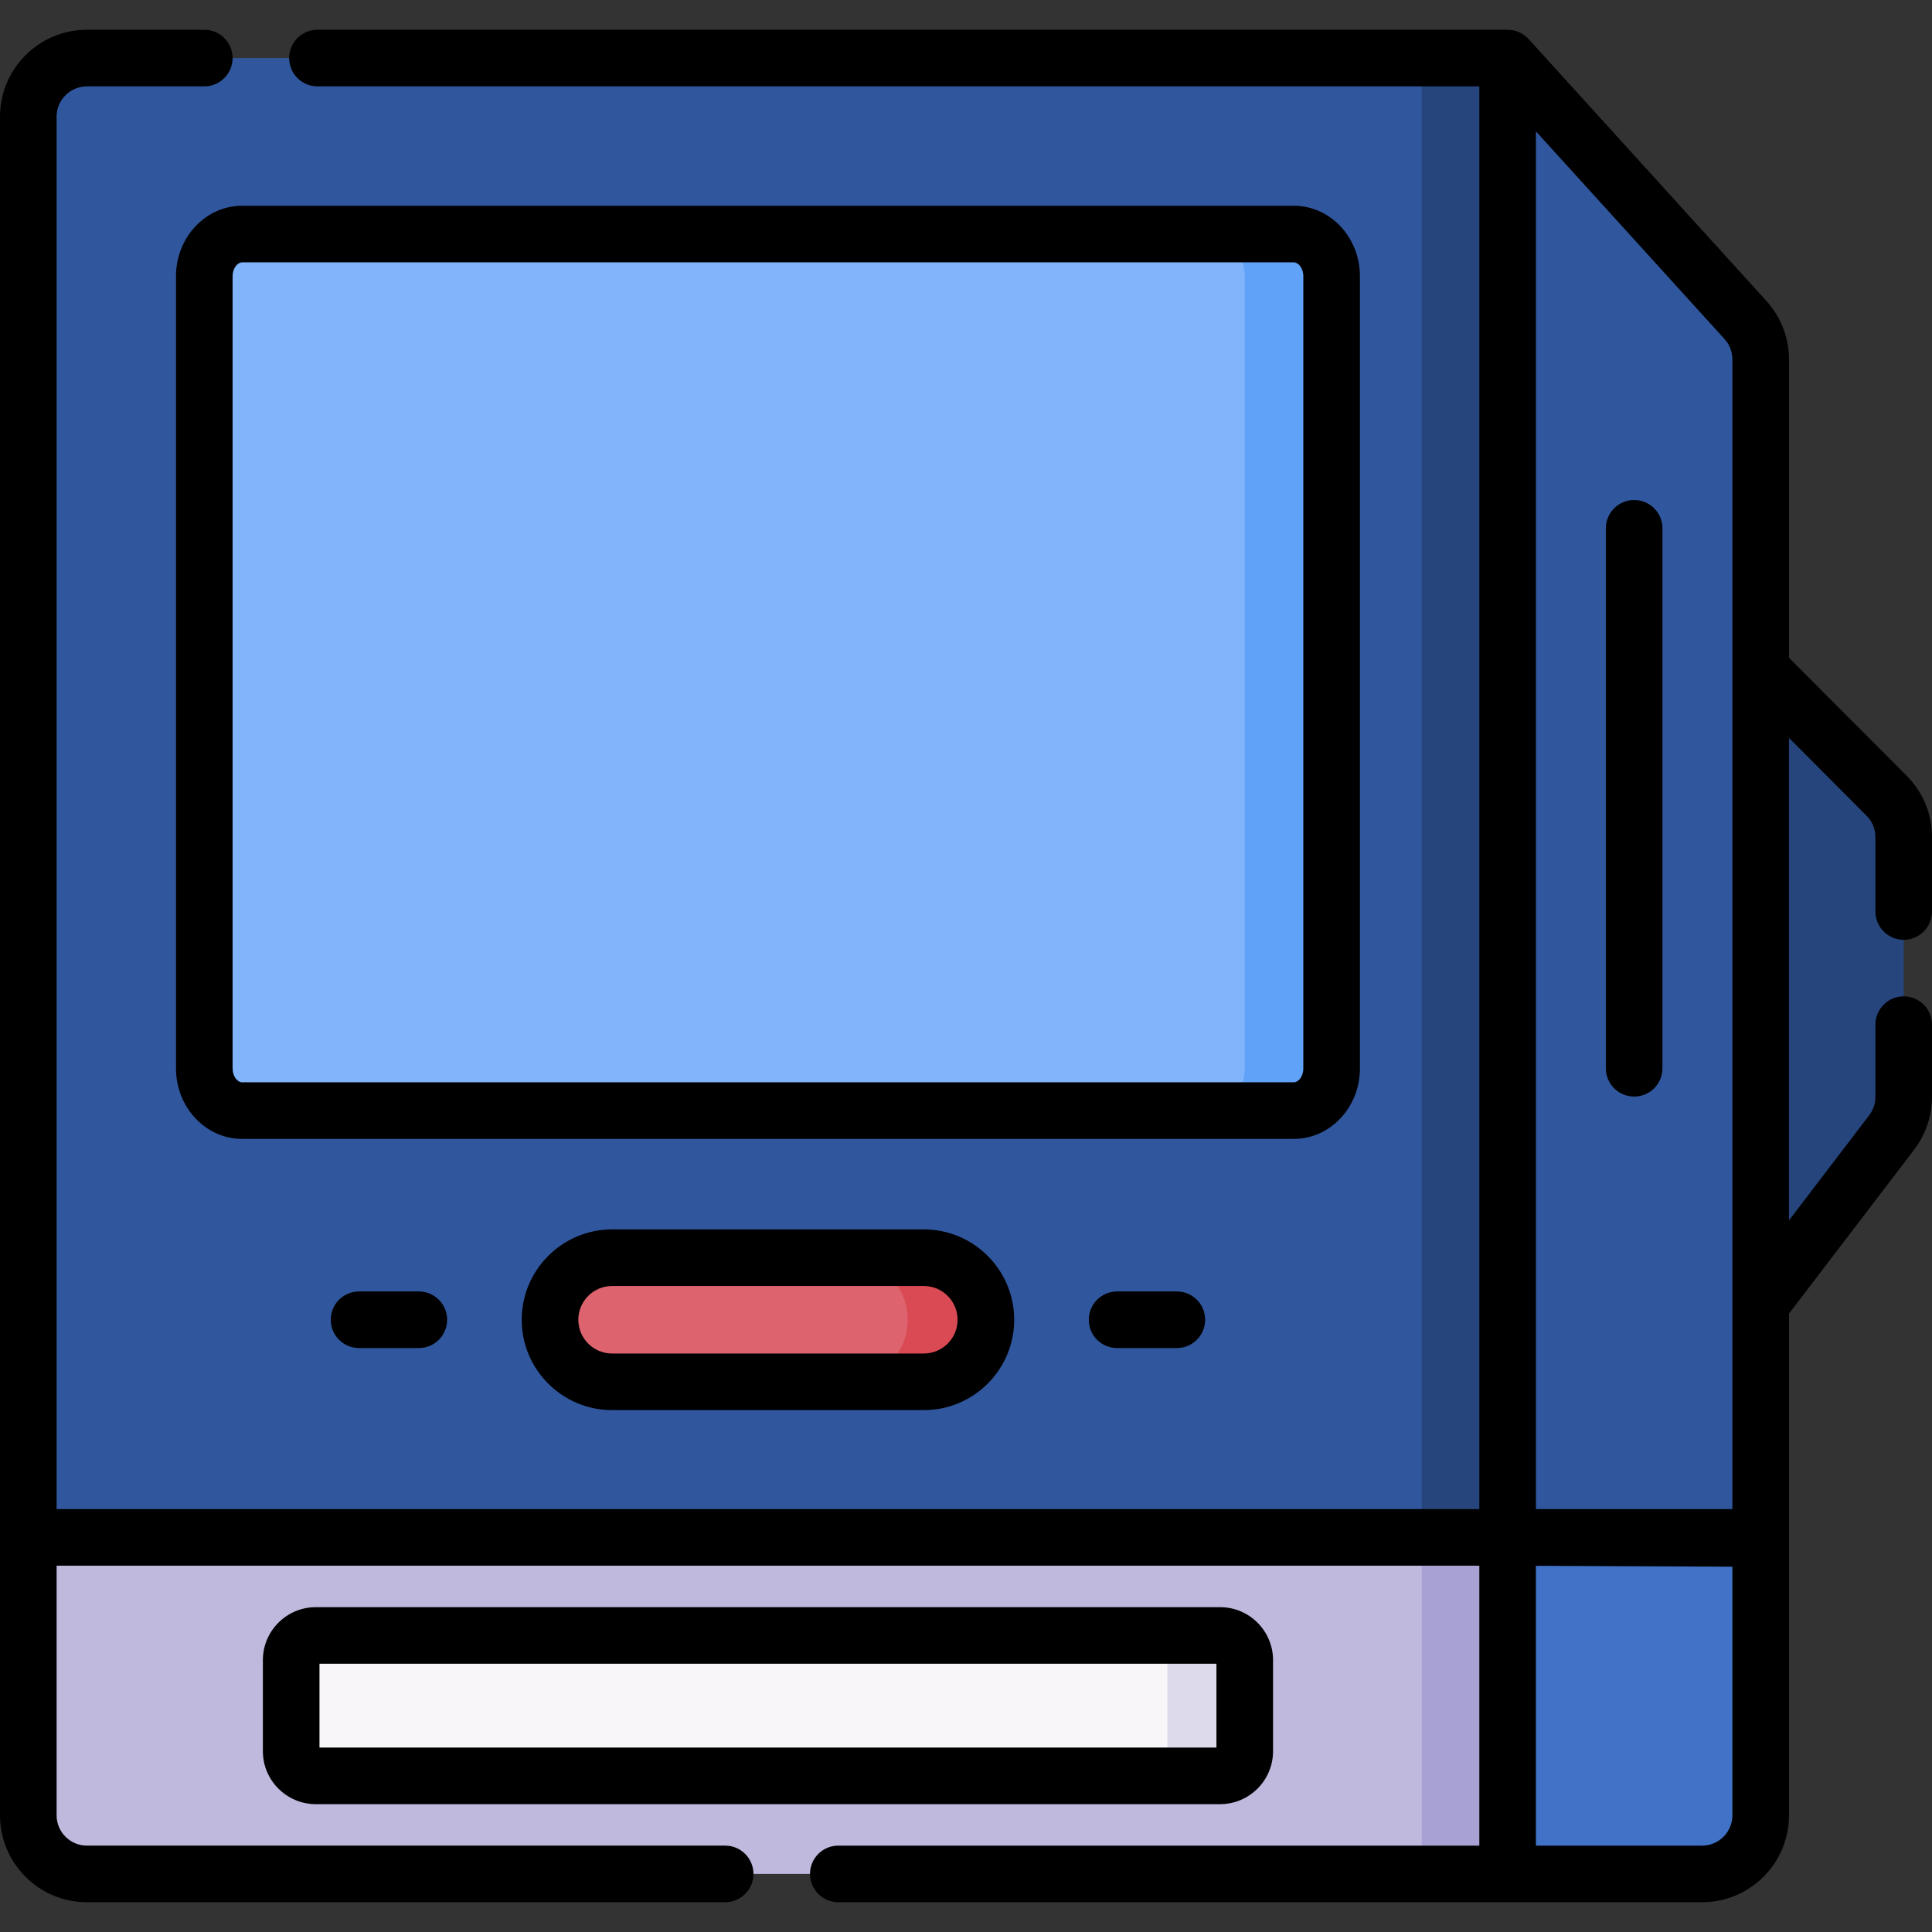 <svg id="Capa_1" enable-background="new 0 0 512 512" height="512" viewBox="0 0 512 512" width="512" xmlns="http://www.w3.org/2000/svg"><rect x="0" y="0" width="512" height="512" fill="#333333" stroke="none"/><g><path d="m399.535 407.424h-392.035v-376.509c0-8.575 6.951-15.526 15.526-15.526h376.508v392.035z" fill="#30579d"/><path d="m376.79 15.389h22.745v392.035h-22.745z" fill="#26457d"/><path d="m54.14 283.148v-209.947c0-6.17 4.481-11.171 10.009-11.171h278.735c5.528 0 10.009 5.002 10.009 11.171v209.947c0 6.17-4.481 11.171-10.009 11.171h-278.734c-5.528.001-10.01-5.001-10.01-11.171z" fill="#80b4fb"/><path d="m342.885 62.03h-23.025c5.528 0 10.009 5.002 10.009 11.171v209.947c0 6.17-4.481 11.171-10.009 11.171h23.025c5.528 0 10.009-5.002 10.009-11.171v-209.947c0-6.17-4.481-11.171-10.009-11.171z" fill="#61a2f9"/><path d="m399.535 15.389 63.034 69.42c2.594 2.857 4.032 6.578 4.032 10.437v312.478l-67.066-.3z" fill="#30579d"/><path d="m501.315 300.115-34.715 45.476v-168.166l33.365 33.442c2.904 2.911 4.535 6.855 4.535 10.966v68.861c0 3.405-1.119 6.715-3.185 9.421z" fill="#26457d"/><path d="m244.826 366.197h-82.618c-9.083 0-16.447-7.364-16.447-16.447 0-9.083 7.364-16.447 16.447-16.447h82.618c9.083 0 16.447 7.364 16.447 16.447 0 9.083-7.363 16.447-16.447 16.447z" fill="#dd636e"/><path d="m244.826 333.302h-20.73c9.083 0 16.447 7.364 16.447 16.447 0 9.083-7.364 16.447-16.447 16.447h20.73c9.083 0 16.447-7.364 16.447-16.447 0-9.083-7.363-16.447-16.447-16.447z" fill="#da4a54"/><path d="m399.535 496.611h-376.509c-8.575 0-15.526-6.951-15.526-15.526v-73.661h392.035z" fill="#beb9dd"/><path d="m376.79 407.424h22.745v89.187h-22.745z" fill="#a7a2d3"/><path d="m399.535 496.611h51.539c8.575 0 15.526-6.951 15.526-15.526v-73.661h-67.066v89.187z" fill="#4073c8"/><path d="m323.335 470.621h-239.635c-3.609 0-6.534-2.925-6.534-6.534v-24.14c0-3.609 2.925-6.534 6.534-6.534h239.635c3.609 0 6.534 2.925 6.534 6.534v24.14c0 3.609-2.926 6.534-6.534 6.534z" fill="#f9f6f9"/><path d="m323.335 433.414h-20.495c3.609 0 6.534 2.925 6.534 6.534v24.14c0 3.609-2.925 6.534-6.534 6.534h20.495c3.609 0 6.534-2.925 6.534-6.534v-24.14c0-3.609-2.926-6.534-6.534-6.534z" fill="#dddaec"/><g><path d="m360.394 283.149v-209.948c0-10.296-7.854-18.672-17.51-18.672h-278.734c-9.655 0-17.509 8.376-17.509 18.672v209.947c0 10.295 7.854 18.671 17.509 18.671h278.734c9.656.001 17.51-8.375 17.51-18.67zm-298.753 0v-209.948c0-2.164 1.322-3.672 2.509-3.672h278.734c1.188 0 2.51 1.508 2.51 3.672v209.947c0 2.163-1.322 3.671-2.51 3.671h-278.734c-1.187.001-2.509-1.507-2.509-3.67z"/><path d="m162.208 325.802c-13.205 0-23.947 10.743-23.947 23.947s10.743 23.947 23.947 23.947h82.618c13.205 0 23.947-10.743 23.947-23.947s-10.742-23.947-23.947-23.947zm91.565 23.947c0 4.934-4.014 8.947-8.947 8.947h-82.618c-4.934 0-8.947-4.014-8.947-8.947s4.014-8.947 8.947-8.947h82.618c4.933 0 8.947 4.014 8.947 8.947z"/><path d="m296.036 342.249c-4.143 0-7.5 3.357-7.5 7.5s3.357 7.5 7.5 7.5h15.844c4.143 0 7.5-3.357 7.5-7.5s-3.357-7.5-7.5-7.5z"/><path d="m95.154 342.249c-4.142 0-7.5 3.357-7.5 7.5s3.358 7.5 7.5 7.5h15.844c4.142 0 7.5-3.357 7.5-7.5s-3.358-7.5-7.5-7.5z"/><path d="m433.068 290.602c4.143 0 7.5-3.357 7.5-7.5v-143.091c0-4.143-3.357-7.5-7.5-7.5s-7.5 3.357-7.5 7.5v143.091c0 4.142 3.357 7.5 7.5 7.5z"/><path d="m337.369 464.087v-24.14c0-7.738-6.296-14.034-14.034-14.034h-239.635c-7.738 0-14.034 6.296-14.034 14.034v24.14c0 7.738 6.296 14.034 14.034 14.034h239.635c7.738 0 14.034-6.296 14.034-14.034zm-15-.966h-237.703v-22.208h237.703z"/><path d="m504.5 249.057c4.143 0 7.5-3.357 7.5-7.5v-19.724c0-6.14-2.388-11.915-6.725-16.264l-31.175-31.245v-79.078c0-5.734-2.123-11.231-5.979-15.479l-63.034-69.42c-1.359-1.498-3.402-2.458-5.553-2.458h-315.407c-4.142 0-7.5 3.357-7.5 7.5s3.358 7.5 7.5 7.5h307.907v377.035h-377.034v-369.009c0-4.426 3.601-8.026 8.026-8.026h31.114c4.142 0 7.5-3.357 7.5-7.5s-3.358-7.5-7.5-7.5h-31.114c-12.696 0-23.026 10.329-23.026 23.026v450.169c0 12.696 10.33 23.026 23.026 23.026h169.146c4.142 0 7.5-3.357 7.5-7.5s-3.358-7.5-7.5-7.5h-169.146c-4.426 0-8.026-3.601-8.026-8.026v-66.16h377.035v74.187h-169.876c-4.142 0-7.5 3.357-7.5 7.5s3.358 7.5 7.5 7.5h228.915c12.697 0 23.026-10.329 23.026-23.026v-132.958l33.177-43.461c3.046-3.99 4.723-8.952 4.723-13.972v-19.15c0-4.143-3.357-7.5-7.5-7.5s-7.5 3.357-7.5 7.5v19.15c0 1.75-.585 3.479-1.646 4.87l-21.254 27.842v-127.845l20.555 20.602c1.512 1.517 2.345 3.53 2.345 5.671v19.724c0 4.141 3.357 7.499 7.5 7.499zm-45.4-153.811v304.678h-52.065v-365.118l49.98 55.044c1.345 1.48 2.085 3.397 2.085 5.396zm-8.026 393.865h-44.039v-74.153l52.065.233v65.894c0 4.425-3.6 8.026-8.026 8.026z"/></g></g></svg>
